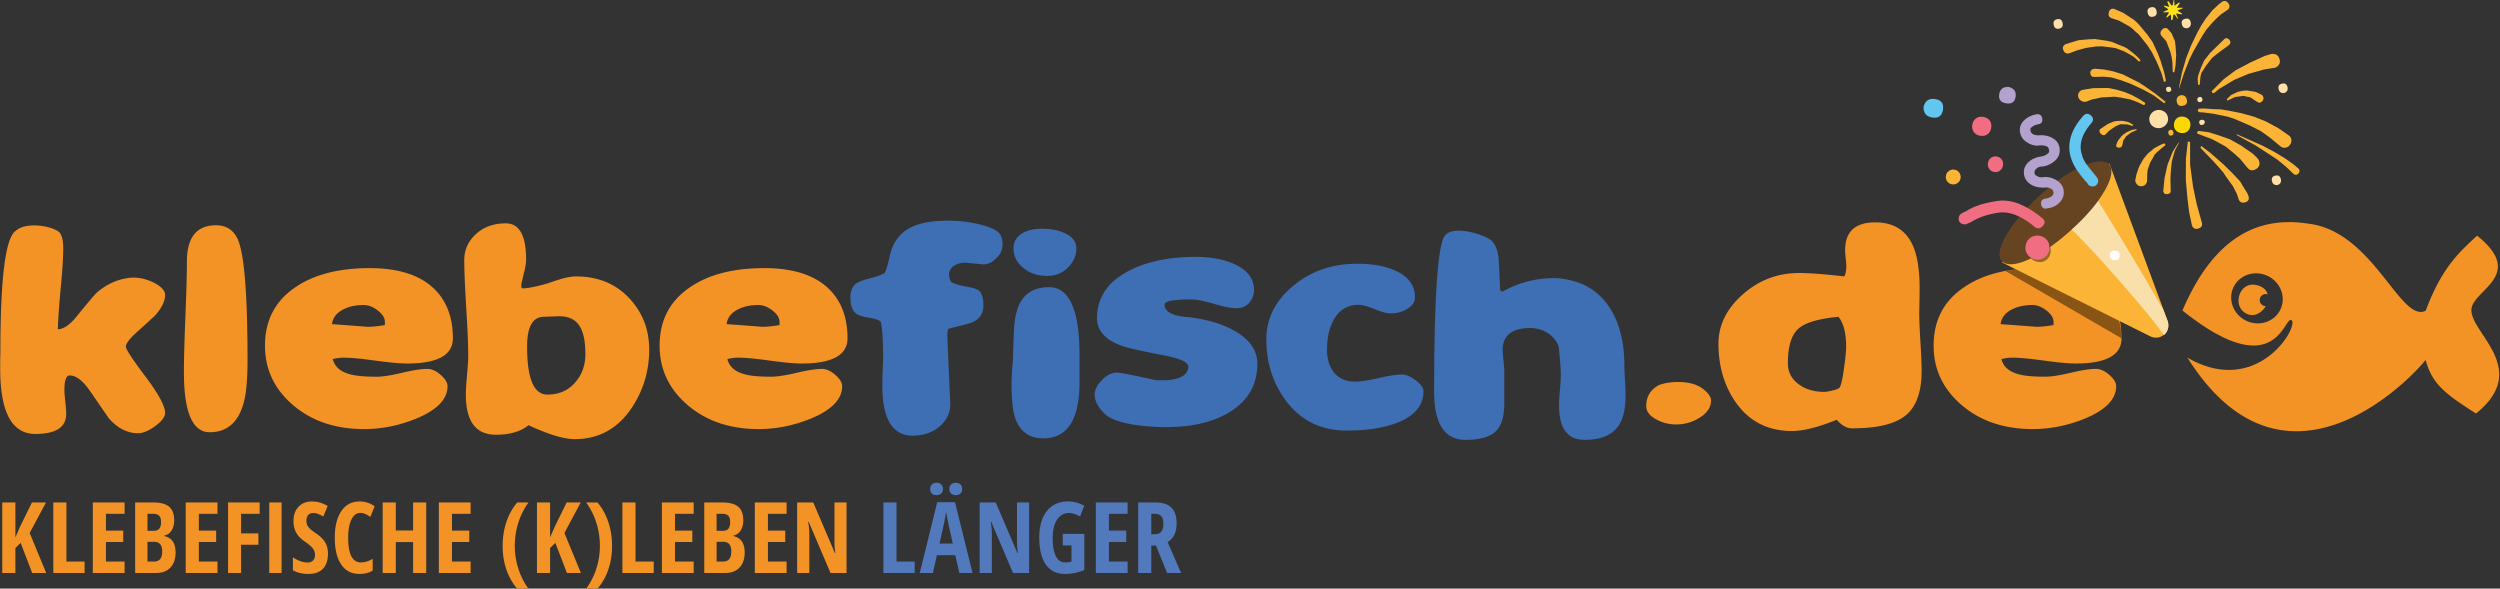 <svg xmlns="http://www.w3.org/2000/svg" viewBox="-0.028 -30.901 350.138 82.437"><rect x="-0.028" y="-30.901" width="350.138" height="82.437" fill="#333333" stroke="none"/><path fill="#FBB435" d="M299.402-16.57l-1.074-.407-1.397-.268-.8-.113-1.812.102-1.418.3-.714.292a1.003 1.003 0 0 1-.65-.074.876.876 0 0 1-.452-.469.749.749 0 0 1 .006-.636.883.883 0 0 1 .469-.452l1.567-.261 2.111-.024 1.031.205 1.276.365 1.006.422 1.117.61.654.426c.109.072.128.161.057.27-.072.11-.161.129-.27.057l-.707-.345zm-.207-6.025c-.21-.226-.531-.457-.959-.691l-.738-.413-1.238-.47-.922-.13-1-.113-.889.026-1.34.202-1.306.358-.901.353c-.456.151-.767.028-.933-.372-.166-.398-.053-.693.341-.885l1.757-.535 1.356-.125.967-.042 1.594.232.766.163 1.16.486c.292.101.59.228.894.38l.677.507c.388.298.688.56.898.786l.316.34c.073.094.075.161.002.203-.072.043-.141.044-.203.002l-.299-.262zm-1.239 9.125l-.656-.024-.406.005-.667.304-.852.587-.401.41c-.216.263-.455.287-.717.07-.263-.215-.312-.448-.148-.7l1.068-.714.745-.32.467-.099.483-.021.406-.005.766.163.644.352c.062.041.07.08.025.117a.346.346 0 0 1-.148.072l-.609-.197zm-4.737-7.778c-.363.077-.522.287-.476.629.045.344.229.508.552.493l1.295-.03 1.078.097 1.299.376 1.41.514 1.803.838 1.476.826 1.353 1.014c.062.041.128.028.195-.041.067-.068.068-.122.006-.164l-1.37-1.092-1.431-.998-.849-.552-.91-.458-1.365-.687-1.393-.437-1.189-.236-1.327-.125-.157.033zm9.482 11.12l-.627.536-.332.339-.24.455-.393.689-.338.947-.07.62-.016.878a.845.845 0 0 1-.213.583.767.767 0 0 1-.585.258c-.245.008-.44-.063-.583-.213a1.089 1.089 0 0 1-.284-.546l.158-.841.287-.868.226-.519.494-.845.586-.73.461-.367.396-.353.783-.435.552-.252c.129-.027.215.011.259.113.044.103.023.163-.063.181l-.458.37zm-.005-10.525l-.657-1.568-.702-1.396-.603-.929-1.218-1.531-.599-.524a4.241 4.241 0 0 0-.787-.646l-.738-.413-.644-.351-1.049-.347c-.355-.141-.481-.413-.376-.815.104-.401.355-.563.751-.484l1.254.547 1.509.982c.262.216.536.484.82.802l1.091 1.314.698.991.752 1.63.37.979.518 1.679.231 1.089c-.03.116-.084.18-.162.197-.078.017-.128-.026-.15-.131l-.309-1.075zm1.885 10.822l-.42 1.471-.142 1.25-.064 1.233.035 1.7c.003.271-.154.426-.471.465-.317.04-.508-.096-.574-.407l.182-1.828.416-1.877.743-1.865.736-1.132.2-.205-.641 1.195zm-.216-2.556c.055.26-.035.414-.268.463-.234.049-.377-.055-.432-.315-.055-.259.046-.416.307-.471.206-.044.338.064.393.323zm2.341 1.456l.004 3.089.409 3.084.527 2.49.683 2.458c.15.456.01.756-.419.902-.431.145-.742.021-.933-.372l-.395-1.868-.24-1.901-.233-2.634.013-3.011.255-2.249c-.022-.103.024-.14.139-.111.105-.022.168.019.19.123zm-2.437-9.974l-.026-.889c-.006-.54-.113-1.168-.318-1.884l-.547-1.429-.537-.618c-.337-.307-.376-.624-.12-.95.256-.325.541-.385.856-.181l.537.618.481 1.118.087.795.075 1.123-.092 1.483-.147.844c.011.052-.036.089-.139.111-.062-.042-.099-.089-.11-.141zm1.98 3.972c.099.467-.085.75-.552.849-.467.099-.75-.085-.849-.552-.099-.467.08-.775.536-.926.477-.048.766.162.865.629zm-1.101-1.713l.404-2.035.604-2.077.675-1.744.822-1.706.602-1.102.63-.969.935-1.172.872-.811.477-.38c.327-.208.617-.153.87.164.252.319.247.621-.016.908l-1.034.706-.582.541-.687.702a15.05 15.05 0 0 1-.725.85l-.63.969-1.218 2.137-.535 1.088-.766 1.972-.632 1.944c-.034.055-.056.06-.066.015-.045.01-.045.01 0 0zm8.542 9.976l-.804-.724-1.181-.97-1.382-.764a7.417 7.417 0 0 0-1.254-.548l-1.238-.469c-.115-.029-.157-.101-.127-.217.029-.114.096-.183.2-.205l1.422.187c.406.131.872.277 1.394.437l1.582.559.738.413.738.413 1.714 1.182.615.602c.211.227.317.475.321.745a.84.84 0 0 1-.304.674 1.181 1.181 0 0 1-.668.304c-.239.024-.463-.077-.674-.304L313.69-8.67zm-5.324-1.719l1.165.892 1.796 1.571 1.231 1.203 1.153 1.219.382.651.62 1.007.16.373c.15.456.01.756-.419.902-.431.145-.741.021-.933-.372l-.242-.762-.559-1.101-.92-1.268-.476-.712a47.4 47.4 0 0 0-2.117-2.316l-1.042-1.081c-.011-.051.004-.109.045-.172.041-.062.093-.073.156-.034zm-.387-5.284l.561-.037c.385.028.879.058 1.483.093l.983.036 1.094.175 1.783.354 1.816.51 1.598.637 1.836.994 1.337.936c.251.164.392.378.421.643.028.266-.042.511-.21.735a.909.909 0 0 1-.651.382.866.866 0 0 1-.697-.218l-1.575-1.293-1.148-.814-1.459-.748-2.148-.928-1.049-.347-1.954-.4a67.31 67.31 0 0 0-1.422-.187l-.578-.04c-.115-.029-.188-.123-.221-.279.028-.113.095-.182.2-.204zm-.148-3.384l-.016-.078-.054-.639.057-.5.408-1.144.441-.988.83-1.07 2.022-1.973c.237-.158.461-.124.672.102.211.227.208.472-.007.734l-1.408 1.03-.974.776-.831 1.07-.675 1.037-.135.516-.097 1.078c.011.052-.01.084-.061.094-.052.011-.109-.004-.172-.045zm1.96.805l.078-.016 1.543-1.546 1.687-1.251 2.047-1.084 2.002-.912.84-.259c.311-.066.573-.04.788.077.214.117.365.317.451.596.086.28.071.527-.046.742-.117.215-.3.376-.548.482l-1.573.252-2.224.633-1.941.818-2.092 1.256-.696.554c-.094.074-.189.068-.289-.02-.1-.087-.104-.167-.011-.242l-.016-.08zm2.119 1.177l.54-.521.962-.448.701-.148.561-.038.422.073c.334.039.615.087.844.146l.816.396c.272.268.305.545.095.834-.211.289-.472.331-.786.126l-.094-.061-.471-.307a1.207 1.207 0 0 0-.549-.29l-.422-.073-.344-.09-1.185.17-.962.448c-.041.063-.099.049-.172-.045-.011-.051.003-.109.044-.172zm1.305 5.009l.078-.016 3.591 1.598 1.648.871 1.492.903 1.148.814.693.585c.211.227.218.456.023.686-.195.232-.419.265-.67.101l-1.12-1.064-1.181-.97-3.017-1.962-2.669-1.468-.016-.078z"/><path fill="#FFE0A9" d="M287.603-27.418c-.093-.44.067-.705.483-.793.415-.088.669.089.763.529.093.442-.068.706-.483.793-.416.089-.669-.087-.763-.529zm15.411 12.105c.308.179.502.45.579.813.077.363.01.689-.2.977a1.327 1.327 0 0 1-.821.54 1.32 1.32 0 0 1-.969-.161 1.171 1.171 0 0 1-.579-.812 1.172 1.172 0 0 1 .2-.977c.209-.288.471-.466.782-.532a1.381 1.381 0 0 1 1.008.152zm1.041-3.148c.049.234-.043.375-.276.424-.233.049-.375-.043-.424-.276-.049-.234.029-.372.237-.416.258-.054.413.035.463.268zm4.215 4.353c-.233.049-.325.191-.276.424.049.234.191.325.424.276.234-.049.349-.208.346-.48-.096-.195-.261-.27-.494-.22zm.154-2.92c.049.233-.043.375-.276.424-.234.049-.375-.042-.424-.276-.049-.234.055-.378.315-.433.206-.043.335.052.385.285zm-2.872-10.491c-.088-.415.075-.666.491-.754.415-.088.667.076.754.491.088.416-.071.694-.474.832-.427.037-.683-.153-.771-.569zm12.62 21.966c-.088-.415.075-.666.491-.754.415-.088.667.076.754.491.088.416-.071.694-.474.832-.427.036-.683-.153-.771-.569zm.931-12.882c-.088-.415.075-.667.491-.755.415-.088.667.076.754.491.088.416-.07.693-.474.832-.427.037-.683-.152-.771-.568z"/><path fill="#F39325" d="M285.109 14.871c.129 0-1.52-.125-4.941-.377.109-.893.641-1.578 1.584-2.057.795-.412 1.748-.619 2.857-.619.666 0 1.326.26 1.984.771.654.514.984 1.045.984 1.594v.445c-.975.163-1.802.243-2.468.243m-3.357 4.317c.998 0 2.486.137 4.471.412 1.979.273 3.469.412 4.469.412 4.273 0 6.412-1.176 6.412-3.531 0-3.129-.996-5.549-2.982-7.264-1.99-1.711-4.883-2.568-8.678-2.568-4.348 0-7.824.902-10.438 2.707-2.815 1.918-4.219 4.637-4.219 8.152 0 3.312 1.309 6.088 3.928 8.326 2.619 2.236 5.938 3.357 9.951 3.357 2.461 0 4.902-.49 7.328-1.475 2.904-1.209 4.358-2.717 4.358-4.521 0-.502-.318-1.033-.959-1.594-.639-.559-1.264-.838-1.873-.838-.812 0-1.994.18-3.539.547-1.545.365-2.727.547-3.539.547-1.703 0-2.953-.113-3.748-.342-1.332-.344-2.137-1.051-2.416-2.125.556-.134 1.048-.202 1.474-.202m-23.525 1.542c-.223 1.621-.441 2.523-.666 2.705-.129.115-.449.234-.957.359-.508.127-.885.188-1.125.188-1.463 0-2.68-.371-3.646-1.111-.975-.742-1.459-1.707-1.459-2.894 0-2.377.5-4 1.5-4.867.924-.824 2.781-1.371 5.58-1.645.721.891 1.078 2.295 1.078 4.215-.003.638-.102 1.656-.305 3.05m8.671 6.526c1.473-1.217 2.207-3.289 2.207-6.209 0-.893-.057-2.229-.166-4.02-.109-1.791-.166-3.131-.166-4.021 0-.274.01-.803.027-1.592.018-.787.025-1.418.025-1.898 0-2.715-.344-4.781-1.027-6.195-.979-2.053-2.711-3.078-5.189-3.078-2.812 0-4.219 1.303-4.219 3.904 0 .252.027.629.084 1.131.055.502.084.881.084 1.131 0 .547-.094 1.018-.277 1.404-2.83-.318-4.934-.478-6.303-.478-3.07 0-5.746 1.029-8.021 3.084-2.201 1.986-3.305 4.26-3.305 6.818 0 3.082.77 5.768 2.307 8.051 1.887 2.785 4.553 4.178 7.994 4.178 1.57 0 3.664-.527 6.271-1.576.688.801 1.397 1.199 2.141 1.199 3.551.001 6.067-.61 7.533-1.833m-28.521-3.768c-1.861-1.348-5.287-.908-6.233-.359-1.072.639-1.607 1.586-1.607 2.844 0 .752.48 1.381 1.441 1.885a5.675 5.675 0 0 0 2.721.686 6.055 6.055 0 0 0 3.275-.924c1.092-.664 1.637-1.475 1.637-2.434-.002-.526-.414-1.092-1.234-1.698"/><path fill="#3E6EB3" d="M226.617 28.781c.686-.961 1.025-2.41 1.025-4.351 0-.502-.025-1.221-.084-2.158-.057-.936-.084-1.6-.084-1.986 0-6.26-2.553-9.816-5.646-11.285-1.525-.711-3.281-.938-3.955-.945-4.373-.057-6.949 1.666-7.41 1.848 0 0-.371.152-.393-.342a366.38 366.38 0 0 0-.191-3.975c-.072-1.324-.438-2.271-1.082-2.844-.834-.73-5.453-2.305-6.553-.514-.838 1.43-1.414 7.617-1.414 21.756 0 4.475 1.471 6.717 4.412 6.717 2.055 0 3.496-.436 4.33-1.305.723-.775 1.082-2.035 1.082-3.768v-4.66c0-.203-.035-.645-.109-1.318a16.028 16.028 0 0 1-.111-1.594c0-1.892 1.229-3.006 3.805-3.016 2.576-.01 4.08 1.896 4.08 3.016 0 .16.25 2.137.25 3.598 0 .48-.041 1.185-.125 2.107-.084.924-.125 1.627-.125 2.107 0 3.221 1.193 4.832 3.58 4.832 2.255 0 3.829-.642 4.718-1.92m-28.353-6.406c-.725-.549-1.361-.82-1.916-.82-.76 0-1.859.164-3.305.496-1.441.332-2.545.498-3.305.498-1.352 0-2.379-.492-3.08-1.475-.557-.799-.832-1.793-.832-2.98 0-1.576.275-2.912.832-4.008.775-1.531 1.979-2.295 3.607-2.295.52 0 1.258.201 2.221.6.965.4 1.723.6 2.275.6.852 0 1.609-.207 2.275-.615.738-.436 1.109-.982 1.109-1.646 0-1.643-.896-2.877-2.691-3.701-1.428-.66-3.223-.992-5.387-.992-3.516 0-6.52 1.039-9.008 3.117-2.488 2.078-3.732 4.568-3.732 7.469 0 3.199.879 6.02 2.639 8.463 2.109 2.881 4.979 4.318 8.604 4.318 2.793 0 5.123-.354 6.994-1.062 2.518-.959 3.773-2.445 3.773-4.455.007-.461-.357-.965-1.073-1.512m-25.469-6.988c-1.74-.961-3.897-1.588-6.469-1.887 0 0-3.295-.062-3.247-1.748.014-.479 1.25-.717 3.747-.717.722 0 1.772.207 3.15.615 1.379.412 2.438.619 3.179.619.759 0 1.369-.273 1.832-.824.407-.5.611-1.084.611-1.746 0-1.574-.926-2.785-2.776-3.631-1.48-.66-3.275-.992-5.385-.992-3.738 0-6.855.648-9.354 1.951-2.98 1.531-4.469 3.748-4.469 6.648 0 1.689 1.101 2.957 3.303 3.803.814.32 2.868.789 6.162 1.406 2.221.434 3.387.982 3.332 1.642-.193 2.318-4.719 1.783-4.719 1.783-3.072-.685-4.83-1.027-5.274-1.027-.741 0-1.449.354-2.124 1.062-.676.707-1.013 1.369-1.013 1.986 0 .938.5 1.873 1.499 2.809 1.563 1.424 5.977 1.779 8.495 1.779 3.682 0 6.662-.707 8.938-2.123 2.571-1.576 3.857-3.826 3.857-6.75 0-1.897-1.091-3.449-3.275-4.658m-21.629 7.226v-3.734c0-6.373-1.425-9.561-4.275-9.561-1.795 0-3.09.641-3.887 1.92-.591.938-.934 2.316-1.026 4.146a305.974 305.974 0 0 0-.139 4.074c-.129 1.531-.195 2.641-.195 3.324 0 2.217.167 3.826.5 4.832.648 1.918 1.961 2.875 3.941 2.875 3.388.005 5.081-2.62 5.081-7.876M149.083 1.75c-.889-.414-1.943-.619-3.165-.619-1.128 0-2.053.217-2.775.652-.815.479-1.222 1.176-1.222 2.09 0 1.096.458 2.016 1.375 2.758s2.041 1.113 3.372 1.113c1.167 0 2.147-.41 2.943-1.232.739-.775 1.11-1.656 1.11-2.637.001-.916-.546-1.623-1.638-2.125m-9.27-.105C139.063.875 135.926 0 132.817 0c-2.387 0-4.219.353-5.496 1.062-1.444.799-2.359 2.113-2.749 3.941-.204 1.006-.435 1.781-.694 2.33-.481.272-1.222.537-2.22.787-.889.228-1.491.471-1.805.721-.518.387-.777 1.027-.777 1.918 0 1.096.268 1.85.805 2.262.314.25.893.439 1.735.564.842.125 1.411.312 1.707.564.222.846.333 2.547.333 5.105 0 .25-.019.811-.056 1.68a52.166 52.166 0 0 0-.056 2.123c0 4.705 1.417 7.059 4.247 7.059 1.517 0 2.777-.43 3.775-1.285 1-.857 1.5-1.914 1.5-3.17 0 0-.416-9.168-.416-9.559 0-.363.045-.686.139-.957 2.035-.502 3.146-.799 3.331-.893 1.055-.457 1.583-1.244 1.583-2.363 0-1.004-.195-1.689-.583-2.055-.259-.23-.777-.412-1.555-.549-.981-.16-1.731-.365-2.249-.617 0 0-.289-.041-.417-.959-.128-.916.75-1.816 2.249-1.816.074 0 .934.082 2.581.24.771-.049 1.131-.273 1.805-.891.674-.617.93-1.482.833-2.227-.097-.743-.226-1.046-.554-1.37z"/><path fill="#F39325" d="M106.681 14.871c.129 0-1.519-.125-4.942-.377.111-.893.639-1.578 1.583-2.057.795-.412 1.749-.619 2.859-.619.666 0 1.327.26 1.984.771.657.514.985 1.045.985 1.594v.445c-.981.163-1.804.243-2.469.243m-3.36 4.317c.999 0 2.488.139 4.469.414 1.98.273 3.47.41 4.468.41 4.275 0 6.413-1.176 6.413-3.529 0-3.129-.994-5.551-2.984-7.264-1.989-1.711-4.882-2.568-8.675-2.568-4.349 0-7.828.902-10.438 2.705-2.813 1.92-4.219 4.639-4.219 8.152 0 3.312 1.309 6.088 3.928 8.326 2.619 2.238 5.936 3.359 9.951 3.359 2.461 0 4.903-.49 7.328-1.475 2.905-1.211 4.359-2.719 4.359-4.523 0-.502-.319-1.031-.958-1.592-.638-.561-1.263-.838-1.873-.838-.815 0-1.995.18-3.54.547-1.545.365-2.725.547-3.539.547-1.703 0-2.952-.113-3.747-.344-1.333-.344-2.138-1.049-2.416-2.123.556-.136 1.048-.204 1.473-.204m-22.668 3.324c-.981 1.232-2.322 1.85-4.025 1.85-1.888 0-2.832-2.238-2.832-6.715 0-2.787.787-4.18 2.36-4.18 0 0 1.115-.049 1.99-.07 2.608-.061 3.812 1.476 3.812 5.312 0 1.482-.436 2.752-1.305 3.803m7.635-11.444c-1.925-2.17-4.479-3.254-7.663-3.254-.795 0-1.929.262-3.4.787-1.471.527-3.996 1.045-4.163.836-.167-.209-.016-.801-.016-.801a42.88 42.88 0 0 1 .378-1.576c.154-.662.232-1.199.232-1.609 0-3.383-.948-5.07-2.841-5.07-1.708 0-3.104.502-4.191 1.508-1.086 1.006-1.629 2.215-1.629 3.633 0 1.484.093 3.717.278 6.697.185 2.983.277 5.215.277 6.699 0 .594-.056 1.496-.166 2.707-.111 1.209-.167 2.123-.167 2.738 0 3.746 1.397 5.621 4.192 5.621 1.979 0 3.507-.441 4.581-1.336 2.793 1.301 4.959 1.953 6.495 1.953 3.35 0 6.005-1.463 7.968-4.385 1.628-2.445 2.443-5.162 2.443-8.154 0-2.722-.87-5.054-2.608-6.994m-36.879 3.803c.129 0-1.517-.125-4.941-.377.112-.893.639-1.578 1.583-2.057.794-.412 1.749-.619 2.859-.619.666 0 1.328.26 1.984.771.657.514.986 1.045.986 1.594v.445c-.982.163-1.805.243-2.471.243m-3.358 4.317c.999 0 2.488.139 4.469.414 1.98.273 3.47.41 4.469.41 4.275 0 6.413-1.176 6.413-3.529 0-3.129-.995-5.551-2.984-7.264-1.989-1.711-4.881-2.568-8.675-2.568-4.349 0-7.828.902-10.437 2.705-2.814 1.92-4.22 4.639-4.22 8.152 0 3.312 1.31 6.088 3.928 8.326 2.619 2.238 5.936 3.359 9.952 3.359 2.461 0 4.903-.49 7.328-1.475 2.905-1.211 4.357-2.719 4.357-4.523 0-.502-.319-1.031-.957-1.592-.639-.561-1.263-.838-1.874-.838-.815 0-1.995.18-3.54.547-1.545.365-2.725.547-3.539.547-1.704 0-2.952-.113-3.748-.344-1.333-.344-2.137-1.049-2.415-2.123.557-.136 1.046-.204 1.473-.204M34.03 25.766c.407-1.326.61-3.391.61-6.201 0-9.594-.491-15.317-1.471-17.166-.611-1.164-1.592-1.748-2.943-1.748-2.72 0-4.081 1.703-4.081 5.105 0 1.713-.069 4.289-.208 7.727-.139 3.438-.208 6.012-.208 7.727 0 5.619 1.203 8.426 3.609 8.426 2.35.001 3.914-1.29 4.692-3.87m-13.683-3.922c-1.832-2.434-2.748-3.832-2.748-4.197 0-.41.472-1.049 1.416-1.918a208.268 208.268 0 0 0 2.666-2.432c.943-1.051 1.416-2.021 1.416-2.912 0-.389-.25-.783-.75-1.184-.5-.399-2.332-1.496-4.535-1.152-1.589.248-3.071.953-4.349 2.096-.278.274-1.194 1.358-2.748 3.254-.944 1.188-1.823 1.795-2.637 1.816.019-1.142.148-3.037.389-5.689.24-2.441.361-4.35.361-5.721 0-.891-.144-1.57-.43-2.039C7.766.859 3.75 0 2.166 1.44.74 2.398.028 8.043.028 18.365c0 .186-.01.537-.028 1.062v1.303c0 6.1 1.638 9.147 4.914 9.147 2.887 0 4.33-.936 4.33-2.809 0-.365-.042-.926-.125-1.68-.084-.752-.126-1.312-.126-1.68 0-1.35.25-2.021.75-2.021.87 0 1.795.697 2.776 2.09l2.693 3.906c1.222 1.395 2.59 2.092 4.109 2.092.684 0 1.484-.338 2.4-1.012.917-.676 1.375-1.287 1.375-1.834 0-.956-.916-2.654-2.749-5.085M319.35 12.459c-.838 1.728-2.98 2.428-4.791 1.557-1.811-.871-2.6-2.977-1.764-4.707.838-1.729 2.98-2.426 4.791-1.555 1.81.871 2.598 2.975 1.764 4.705m26.771-.145c.353-2.664 7.603-4.736.775-10.217-2.029 1.961-4.832 4.103-7.187 10.521-3.561 1.783-7.336-11.152-16.475-12.197-6.17-.961-12.838 1.018-17.598 12.166 13.234 10.594 14.227.613 15.277 1.363 1.102.803-4.754 10.91-14.582 5.24 14.041 22.311 32.447 1.643 33.357.314.932 3.42 2.766 4.756 7.061 7.51 7.858-6.324-1.061-11.43-.628-14.7"/><path fill="#F39325" d="M317.57 10.332c-.16-.623-.68-1.154-1.725-1.336-2.322-.41-3.344 3.156-1.109 4.094 1.023.43 2.049-.215 2.561-1.119a.816.816 0 0 1-.359-.08.848.848 0 0 1-.397-1.137.831.831 0 0 1 1.029-.422M6.441 49.348H4.482l-1.621-4.222-.736.736v3.485H.288v-9.875h1.837v4.897l.642-1.48 1.682-3.418h1.965l-2.283 4.275 2.31 5.602zM7.438 49.348v-9.875h1.837v8.267h2.546v1.608H7.438zM17.422 49.348h-4.451v-9.875h4.451v1.587h-2.614v2.351h2.425v1.595h-2.425v2.735h2.614v1.607zM18.902 39.473h2.519c1.027 0 1.774.199 2.243.598.468.398.702 1.032.702 1.901 0 .572-.124 1.051-.371 1.436-.248.385-.585.618-1.013.699v.067c.558.14.961.4 1.209.783.248.383.372.892.372 1.526 0 .897-.24 1.598-.72 2.104-.479.507-1.136.76-1.969.76h-2.972v-9.874zm1.729 3.971h.844c.387 0 .66-.104.817-.311.157-.207.236-.516.236-.926 0-.409-.09-.703-.27-.881-.18-.178-.464-.267-.851-.267h-.777v2.385zm0 1.534v2.763h.925c.383 0 .667-.117.854-.352.187-.233.28-.597.28-1.087 0-.883-.387-1.324-1.162-1.324h-.897zM30.435 49.348h-4.451v-9.875h4.451v1.587h-2.614v2.351h2.425v1.595h-2.425v2.735h2.614v1.607zM33.738 49.348h-1.824v-9.875h4.424v1.587h-2.601v2.743h2.425v1.587h-2.425v3.958zM37.683 49.348v-9.875h1.729v9.875h-1.729zM45.907 46.626c0 .923-.233 1.63-.699 2.12-.466.491-1.138.736-2.017.736-.86 0-1.592-.169-2.195-.506v-1.817c.738.481 1.416.723 2.033.723.352 0 .616-.097.794-.29.178-.194.267-.457.267-.791 0-.328-.106-.629-.317-.901-.212-.272-.561-.575-1.047-.908-.423-.293-.744-.573-.962-.841a3.02 3.02 0 0 1-.507-.902 3.445 3.445 0 0 1-.179-1.161c0-.847.235-1.518.706-2.013.471-.496 1.102-.743 1.895-.743.757 0 1.484.212 2.182.635l-.608 1.473a5.725 5.725 0 0 0-.679-.338 1.947 1.947 0 0 0-.76-.149c-.297 0-.526.098-.686.294-.16.195-.24.462-.24.8 0 .334.096.624.287.871.191.248.525.529 1.003.845.644.433 1.093.874 1.348 1.324.254.449.381.962.381 1.539zM50.44 40.938c-.527 0-.942.309-1.247.925-.304.617-.456 1.476-.456 2.574 0 2.287.596 3.431 1.79 3.431.522 0 1.07-.166 1.642-.5v1.635c-.482.32-1.099.479-1.851.479-1.112 0-1.967-.442-2.563-1.327-.597-.885-.895-2.129-.895-3.731 0-1.604.307-2.853.922-3.749.615-.896 1.469-1.344 2.563-1.344.36 0 .706.05 1.037.148.331.099.686.272 1.064.521l-.608 1.492a5.435 5.435 0 0 0-.648-.382 1.666 1.666 0 0 0-.75-.172zM59.667 49.348H57.83v-4.329h-2.425v4.329h-1.837v-9.875h1.837v3.925h2.425v-3.925h1.837v9.875zM65.885 49.348h-4.451v-9.875h4.451v1.587h-2.614v2.351h2.425v1.595h-2.425v2.735h2.614v1.607zM70.371 45.559c0-1.193.174-2.311.523-3.351a8.33 8.33 0 0 1 1.509-2.735h1.587a9.838 9.838 0 0 0-1.432 2.864 10.722 10.722 0 0 0-.486 3.208c0 1.112.168 2.187.506 3.222a9.765 9.765 0 0 0 1.398 2.769h-1.574c-.662-.766-1.166-1.659-1.513-2.682s-.518-2.121-.518-3.295zM81.33 49.348h-1.958l-1.621-4.222-.736.736v3.485h-1.837v-9.875h1.837v4.897l.642-1.48 1.682-3.418h1.965l-2.283 4.275 2.309 5.602zM85.691 45.559c0 1.185-.174 2.287-.523 3.31a7.915 7.915 0 0 1-1.51 2.668h-1.581a9.76 9.76 0 0 0 1.412-2.786c.333-1.029.499-2.098.499-3.205 0-1.099-.162-2.168-.486-3.208a9.731 9.731 0 0 0-1.438-2.864h1.594a8.268 8.268 0 0 1 1.513 2.746c.347 1.041.52 2.154.52 3.339zM87.143 49.348v-9.875h1.837v8.267h2.546v1.608h-4.383zM97.126 49.348h-4.451v-9.875h4.451v1.587h-2.614v2.351h2.425v1.595h-2.425v2.735h2.614v1.607zM98.606 39.473h2.52c1.027 0 1.774.199 2.243.598.468.398.702 1.032.702 1.901 0 .572-.123 1.051-.371 1.436s-.585.618-1.013.699v.067c.558.14.961.4 1.209.783.248.383.372.892.372 1.526 0 .897-.24 1.598-.72 2.104-.479.507-1.136.76-1.969.76h-2.972v-9.874zm1.73 3.971h.844c.387 0 .66-.104.817-.311.157-.207.236-.516.236-.926 0-.409-.09-.703-.27-.881-.18-.178-.464-.267-.851-.267h-.777v2.385zm0 1.534v2.763h.925c.383 0 .668-.117.854-.352.187-.233.28-.597.28-1.087 0-.883-.387-1.324-1.162-1.324h-.897zM110.139 49.348h-4.451v-9.875h4.451v1.587h-2.614v2.351h2.425v1.595h-2.425v2.735h2.614v1.607zM118.536 49.348h-2.243l-3.053-7.153h-.087c.112.545.168 1.131.168 1.757v5.397h-1.702v-9.875h2.256l3.026 7.079h.074a9.596 9.596 0 0 1-.128-1.689v-5.39h1.689v9.874z"/><path fill="#5279BB" d="M123.696 49.348v-9.875h1.837v8.267h2.546v1.608h-4.383zM134.333 49.348l-.567-2.492h-2.573l-.567 2.492h-1.837l2.445-9.915h2.492l2.452 9.915h-1.845zm-4.086-11.76c0-.274.079-.488.236-.642.158-.152.376-.229.655-.229s.499.08.659.24c.16.159.24.37.24.631 0 .257-.08.464-.24.622-.16.157-.379.236-.659.236-.279 0-.498-.075-.655-.227-.157-.15-.236-.361-.236-.631zm3.174 7.64l-.526-2.297c-.032-.14-.103-.489-.213-1.05a18.66 18.66 0 0 1-.199-1.125c-.059.388-.133.814-.223 1.28-.09.466-.324 1.529-.702 3.191h1.863zm-.486-7.64c0-.269.079-.482.236-.638.157-.155.378-.233.662-.233.275 0 .493.077.655.229.162.153.243.367.243.642 0 .266-.08.476-.24.629-.16.152-.379.229-.659.229s-.498-.078-.658-.233c-.159-.155-.239-.363-.239-.625zM144.097 49.348h-2.243l-3.053-7.153h-.087c.112.545.168 1.131.168 1.757v5.397h-1.702v-9.875h2.256l3.026 7.079h.074a9.693 9.693 0 0 1-.128-1.689v-5.39h1.689v9.874zM148.817 43.87h3.019v5.065a6.878 6.878 0 0 1-2.729.547c-1.148 0-2.032-.437-2.651-1.309-.619-.874-.929-2.133-.929-3.776 0-1.585.354-2.825 1.064-3.722.709-.896 1.701-1.344 2.975-1.344.788 0 1.54.202 2.256.607l-.581 1.5c-.559-.324-1.081-.486-1.567-.486-.698 0-1.25.312-1.658.936-.407.623-.611 1.474-.611 2.55 0 1.107.147 1.956.442 2.546.295.59.724.885 1.287.885.297 0 .599-.038.905-.114v-2.263h-1.222V43.87zM157.898 49.348h-4.451v-9.875h4.451v1.587h-2.614v2.351h2.425v1.595h-2.425v2.735h2.614v1.607zM161.215 45.504v3.844h-1.837v-9.875h2.405c1.018 0 1.769.241 2.253.723.484.482.726 1.218.726 2.209 0 1.247-.421 2.118-1.263 2.614l1.898 4.329h-1.966l-1.56-3.844h-.656zm0-1.58h.473c.433 0 .743-.123.932-.368.189-.245.284-.611.284-1.098 0-.504-.1-.863-.3-1.077-.201-.214-.51-.321-.929-.321h-.46v2.864z"/><path fill="#63C6F1" d="M269.379-15.951c-.044.876.365 1.379 1.227 1.51.863.131 1.359-.234 1.49-1.097.131-.861-.234-1.359-1.097-1.49-.861-.131-1.402.229-1.62 1.077z"/><path fill="#B4A2CE" d="M281.301-18.724c.755.194 1.076.654.966 1.381-.111.729-.548 1.034-1.315.917-.765-.116-1.094-.538-.983-1.267.11-.726.555-1.07 1.332-1.031z"/><path fill="#FFE117" d="M304.277-30.211l.1-.577c.04-.156.076-.164.106-.023l.029.66c.015.071.05.064.106-.023l.487-.325c.127-.1.169-.072.129.084l-.335.515c-.056.087-.014.114.129.084l.554-.006c.156.042.164.076.022.106l-.509.219c-.143.03-.17.074-.084.129l.515.336c.1.128.073.17-.084.129l-.577-.1c-.086-.055-.114-.012-.084.129l.219.509c.03.143-.006.15-.106.023l-.325-.487c-.086-.055-.158-.04-.213.045l-.1.577c-.041.158-.112.173-.213.045l-.006-.554c-.03-.141-.074-.169-.129-.084l-.38.303c-.128.102-.17.074-.129-.084l.335-.516c-.015-.07-.059-.099-.129-.084l-.554.006c-.143.03-.15-.005-.023-.106l.509-.219c.07-.015.099-.058.084-.129l-.515-.335c-.101-.126-.074-.169.084-.129l.47.122c.085.057.121.049.106-.023l-.241-.615c.04-.156.111-.171.213-.045l.325.487c.087.058.158.042.214-.044z"/><path fill="#F16D82" d="M276.715-14.313c-.279.206-.449.507-.51.904-.06.397.013.736.218 1.014.206.28.507.449.904.509s.735-.012 1.014-.218c.28-.205.449-.507.509-.904s-.012-.734-.218-1.014c-.205-.279-.507-.449-.904-.509-.396-.06-.734.013-1.013.218zM278.801-8.779c-.224.181-.36.421-.405.719-.045.299.013.567.174.807.161.24.399.384.715.432.316.048.587-.019.811-.2a1.1 1.1 0 0 0 .405-.719 1.103 1.103 0 0 0-.173-.807c-.161-.24-.399-.384-.715-.432-.317-.048-.587.019-.812.2z"/><path fill="#FFD700" d="M304.894-14.371c-.241.178-.388.437-.44.779-.052.342.011.635.188.875.177.241.437.387.779.439.342.052.634-.01.875-.188.241-.177.387-.437.439-.779.052-.342-.01-.633-.188-.875-.177-.24-.437-.387-.779-.439-.341-.052-.633.012-.874.188z"/><g><path fill="#FBB435" d="M299.12-12.801c.054.002.092.015.114.039.012.07-.01.104-.065.102l-.73.323-.697.532-.129.204-.178.237a.725.725 0 0 0-.129.378l-.08.344-.016.069c-.053.23-.21.346-.47.349-.26.003-.389-.112-.391-.343l.21-.549c.087-.136.205-.294.356-.474l.178-.237.308-.268.438-.298.73-.323.551-.085z"/></g><path fill="#FFE0A9" d="M300.766-29.09c-.093-.44.067-.705.482-.793.415-.088.669.089.763.53.093.441-.068.705-.483.793-.415.087-.668-.089-.762-.53z"/><path opacity=".43" d="M293.709 9.627c-2.151-1.85-5.356-2.988-9.459-2.988-1.224 0-2.303.281-3.399.414l16.253 9.428c-.067-3.229-1.316-5.059-3.395-6.854z"/><path fill="#FBB435" d="M280.367 5.855l20.88 10.406c.712.249 1.325.142 1.838-.321.514-.464.684-1.062.508-1.796l-8.195-22.155-15.031 13.866z"/><path fill="#F9DFAA" d="M303.049 16.034c.536-.484.719-1.114.545-1.89l-.677-1.761-.178-.265a499.931 499.931 0 0 0-10.427-17.284l-4.565 4.24c1.881 1.546 4.564 4.284 8.048 8.212 3.485 3.931 5.903 6.846 7.254 8.748z"/><path fill="#642" d="M285.643-3.526c-2.102 1.937-3.656 3.775-4.662 5.514-1.005 1.738-1.228 2.963-.668 3.673.691.675 1.951.602 3.783-.221 1.832-.822 3.81-2.19 5.932-4.106 2.123-1.915 3.687-3.742 4.692-5.48 1.006-1.738 1.23-2.983.671-3.737-.692-.632-1.953-.548-3.784.253-1.831.8-3.819 2.168-5.964 4.104z"/><path fill="#FFF" d="M295.443 4.83c.022.448.256.683.701.706.446.023.68-.188.702-.634.023-.445-.188-.68-.634-.702-.444-.023-.701.188-.769.63z"/><path fill="#FBB435" d="M272.515-6.301c-.047.309.014.577.182.806a.997.997 0 0 0 .682.408 1 1 0 0 0 .773-.187.995.995 0 0 0 .408-.682 1.006 1.006 0 0 0-.187-.773.999.999 0 0 0-.682-.408 1.002 1.002 0 0 0-.773.187.968.968 0 0 0-.403.649z"/><path fill="#B4A2CE" d="M282.87-12.494c.099.675.431 1.184.993 1.525.432.29.893.448 1.382.473l.471-.043c.403-.023.735.038.995.185.129.097.211.257.243.481.033.226-.019.379-.158.461a1.81 1.81 0 0 1-.892.423c-.764.095-1.38.364-1.85.809-.469.445-.675.982-.619 1.609.058.629.389 1.137.993 1.525.434.246.896.381 1.386.406l.468.024c.361-.07.693-.008.995.185.131.052.225.191.28.416.055.227-.022.424-.231.591-.21.168-.517.286-.923.354-.406.069-.595.304-.572.708.024.403.235.638.634.702l.137-.06c.718-.052 1.312-.311 1.782-.779.471-.467.678-1.014.62-1.643-.057-.628-.378-1.124-.961-1.489a3.017 3.017 0 0 0-1.885-.465c-.361.072-.67.011-.928-.182-.175-.053-.28-.182-.315-.385-.034-.203.044-.4.231-.591.189-.191.462-.3.821-.326l.067.003a3.264 3.264 0 0 0 1.75-.814c.492-.444.71-.99.654-1.641-.056-.649-.365-1.146-.928-1.488-.562-.341-1.203-.486-1.92-.433-.358.027-.668-.034-.928-.182-.173-.098-.277-.259-.31-.485-.032-.224.019-.378.158-.461.235-.211.554-.35.959-.42.405-.068.585-.315.54-.743-.045-.426-.268-.65-.669-.67-.719.097-1.325.367-1.817.811-.492.445-.71.981-.653 1.609z"/><path opacity=".41" d="M284.691 2.972c.339-.249.728-.34 1.168-.273.441.067.786.27 1.035.608.25.339.34.728.273 1.168-.067.441-.269.786-.608 1.035-.338.25-.728.34-1.169.273-.44-.067-.785-.268-1.034-.608a1.456 1.456 0 0 1-.28-1.124c.071-.47.276-.829.615-1.079z"/><path fill="#F16D82" d="M284.325 2.412a1.631 1.631 0 0 1 1.257-.294c.474.072.846.291 1.113.654.269.365.366.783.294 1.257-.072.474-.289.846-.654 1.113-.364.269-.783.366-1.257.294-.474-.072-.844-.289-1.113-.654a1.565 1.565 0 0 1-.301-1.21c.076-.505.297-.891.661-1.16z"/><path fill="#63C6F1" d="M293.235-4.813a.838.838 0 0 1-.803-.24 1.503 1.503 0 0 0-.373-.468 21.645 21.645 0 0 1-1.179-1.528 6.4 6.4 0 0 1-.949-2.055c-.441-1.866.166-3.728 1.823-5.585.337-.345.687-.362 1.049-.052.363.311.402.656.117 1.035-1.32 1.511-1.793 2.935-1.419 4.268.121.567.357 1.087.707 1.56.351.472.709.921 1.072 1.345l.373.468c.268.4.232.771-.105 1.116a.73.73 0 0 1-.313.136z"/><path fill="#F16D82" d="M275.071.521a.73.73 0 0 0 .338-.05l.685-.3c.97-.62 2.22-1.047 3.75-1.281 1.531-.233 3.238.434 5.121 2.004.387.288.758.24 1.113-.144s.34-.741-.045-1.074c-2.314-1.904-4.415-2.716-6.305-2.434-1.89.283-3.343.756-4.36 1.417l-.618.303c-.415.247-.545.62-.392 1.118a.833.833 0 0 0 .713.441z"/></svg>